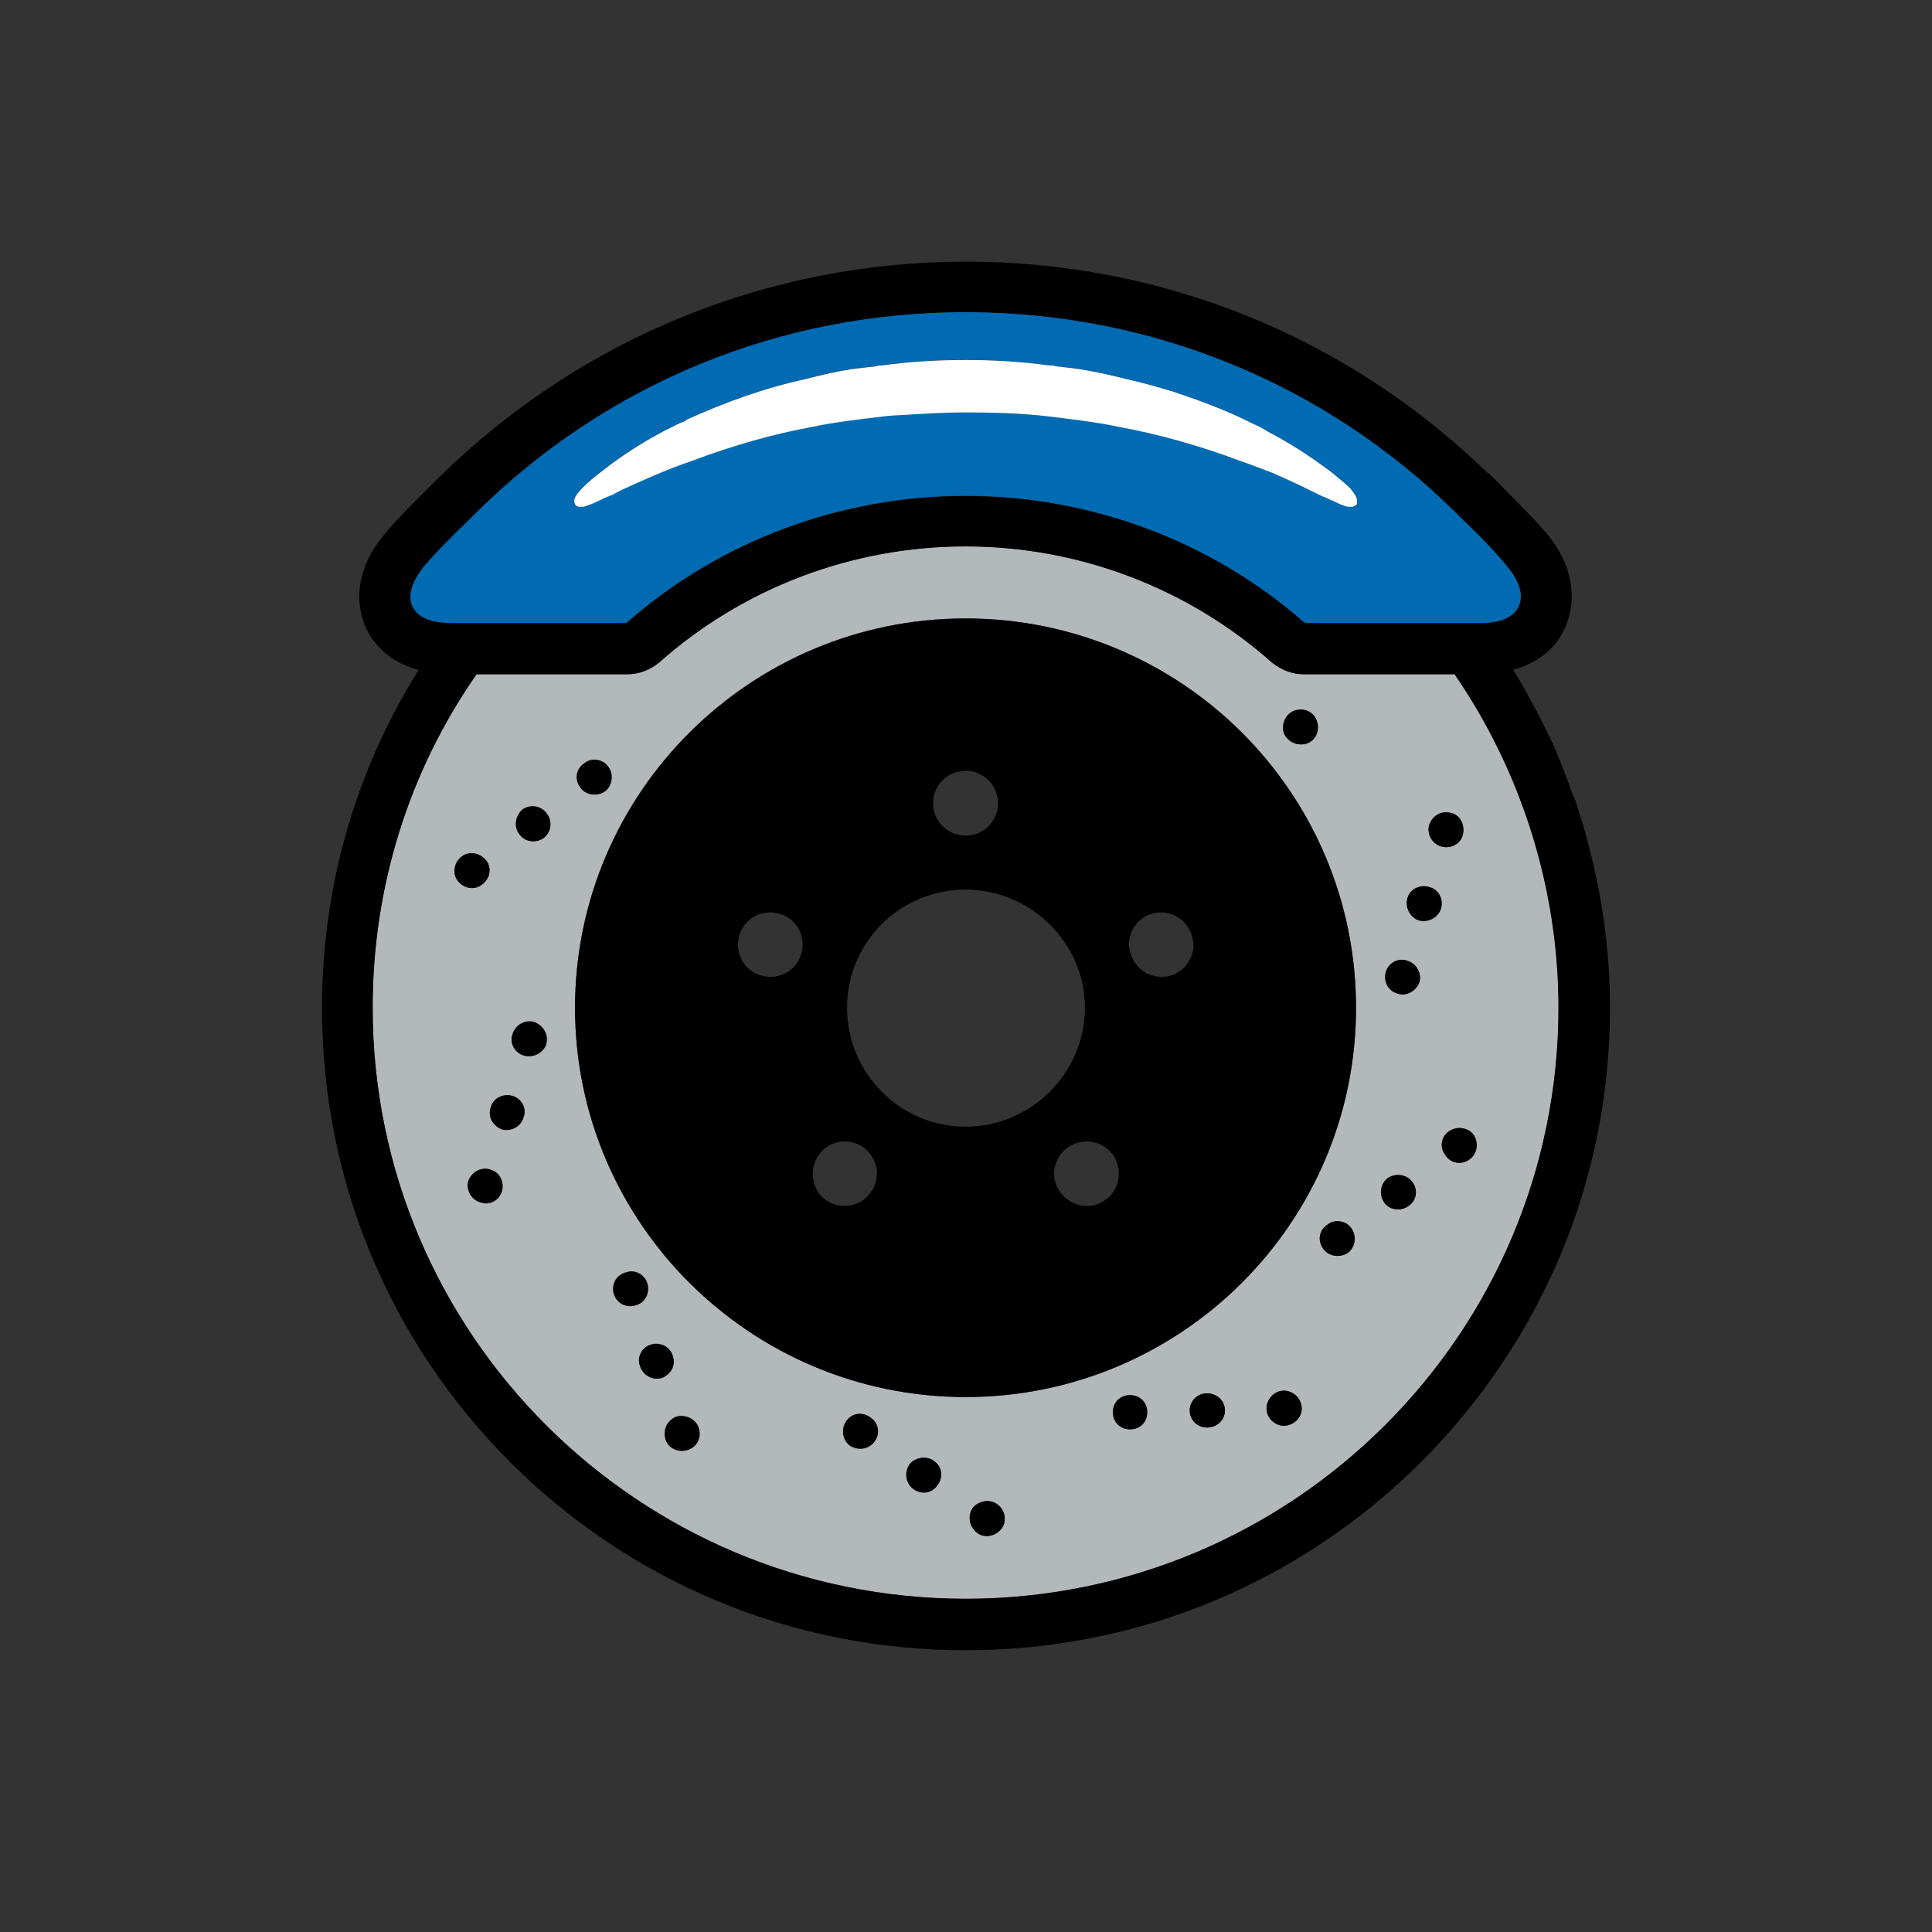<?xml version="1.0" encoding="UTF-8"?> <svg xmlns="http://www.w3.org/2000/svg" width="96" height="96" viewBox="0 0 96 96" fill="none"><rect x="0" y="0" width="96" height="96" fill="#333333" stroke="none"/><path d="M72.676 41.519C72.542 41.966 72.049 42.19 71.6 42.056C71.152 41.922 70.883 41.43 71.017 40.983C71.197 40.491 71.645 40.268 72.138 40.402C72.587 40.536 72.811 41.028 72.676 41.519ZM73.035 57.593C72.632 57.906 72.093 57.816 71.824 57.414C71.51 57.011 71.6 56.475 72.004 56.207C72.407 55.939 72.945 56.028 73.215 56.386C73.484 56.788 73.394 57.324 73.035 57.593ZM71.6 45.147C71.466 45.593 70.972 45.862 70.479 45.728C70.031 45.549 69.807 45.057 69.941 44.61C70.076 44.163 70.569 43.94 71.017 44.074C71.51 44.208 71.735 44.7 71.6 45.147ZM70.524 48.818C70.345 49.265 69.851 49.534 69.403 49.355C68.955 49.221 68.73 48.729 68.865 48.282C68.999 47.835 69.493 47.567 69.941 47.746C70.389 47.88 70.659 48.371 70.524 48.818ZM69.986 59.923C69.627 60.192 69.044 60.147 68.775 59.745C68.506 59.342 68.596 58.806 68.955 58.538C69.358 58.27 69.896 58.359 70.165 58.717C70.479 59.119 70.389 59.655 69.986 59.923ZM47.976 69.413C37.285 69.413 28.573 60.773 28.573 50.07C28.573 39.367 37.285 30.727 47.976 30.727C58.667 30.727 67.379 39.412 67.379 50.07C67.379 60.728 58.712 69.413 47.976 69.413ZM66.975 62.248C66.572 62.516 66.034 62.427 65.764 62.069C65.451 61.667 65.54 61.13 65.944 60.862C66.303 60.594 66.886 60.639 67.155 61.041C67.424 61.443 67.334 61.98 66.975 62.248ZM63.785 70.844C63.337 70.844 62.933 70.441 62.933 69.994C62.933 69.502 63.337 69.1 63.785 69.1C64.278 69.1 64.682 69.502 64.682 69.994C64.682 70.441 64.278 70.844 63.785 70.844ZM59.967 70.933C59.519 70.933 59.115 70.575 59.115 70.084C59.115 69.592 59.519 69.234 59.967 69.234C60.461 69.234 60.864 69.592 60.864 70.084C60.864 70.575 60.461 70.933 59.967 70.933ZM56.15 71.022C55.656 71.022 55.297 70.665 55.297 70.173C55.297 69.681 55.656 69.324 56.15 69.324C56.643 69.324 57.002 69.681 57.002 70.173C57.002 70.665 56.643 71.022 56.15 71.022ZM49.769 75.946C49.456 76.348 48.917 76.438 48.559 76.169C48.155 75.856 48.065 75.32 48.334 74.918C48.648 74.56 49.186 74.471 49.545 74.739C49.949 75.007 50.038 75.588 49.769 75.946ZM46.579 73.794C46.31 74.196 45.772 74.285 45.369 73.973C45.01 73.704 44.92 73.168 45.189 72.766C45.458 72.408 46.041 72.319 46.4 72.587C46.803 72.855 46.893 73.391 46.579 73.794ZM43.434 71.642C43.165 71.999 42.627 72.089 42.223 71.82C41.865 71.552 41.775 71.016 42.044 70.614C42.313 70.211 42.851 70.122 43.255 70.435C43.658 70.703 43.748 71.239 43.434 71.642ZM34.139 72.044C33.691 72.178 33.198 71.955 33.063 71.508C32.929 71.016 33.153 70.569 33.601 70.39C34.094 70.256 34.588 70.524 34.722 70.971C34.857 71.418 34.633 71.91 34.139 72.044ZM31.801 67.88C31.622 67.433 31.891 66.942 32.339 66.808C32.788 66.674 33.281 66.897 33.415 67.344C33.595 67.836 33.326 68.283 32.877 68.462C32.429 68.596 31.936 68.327 31.801 67.88ZM30.501 64.298C30.366 63.851 30.59 63.359 31.084 63.225C31.532 63.046 32.025 63.314 32.16 63.761C32.294 64.209 32.07 64.7 31.622 64.834C31.129 65.013 30.68 64.745 30.501 64.298ZM26.997 41.641C26.593 41.909 26.055 41.819 25.786 41.417C25.517 41.059 25.607 40.523 25.965 40.21C26.369 39.942 26.907 40.031 27.176 40.434C27.445 40.791 27.4 41.328 26.997 41.641ZM27.131 51.896C26.952 52.343 26.459 52.567 26.01 52.433C25.562 52.299 25.293 51.807 25.472 51.36C25.607 50.913 26.1 50.645 26.549 50.779C26.997 50.958 27.266 51.405 27.131 51.896ZM26.01 55.524C25.876 55.971 25.383 56.239 24.934 56.105C24.486 55.926 24.217 55.479 24.396 54.987C24.531 54.54 25.024 54.317 25.472 54.451C25.921 54.585 26.19 55.077 26.01 55.524ZM24.934 59.196C24.8 59.642 24.306 59.911 23.858 59.732C23.41 59.598 23.141 59.106 23.275 58.659C23.454 58.212 23.948 57.944 24.396 58.123C24.845 58.257 25.069 58.748 24.934 59.196ZM22.955 42.541C23.314 42.273 23.852 42.362 24.166 42.764C24.435 43.122 24.345 43.659 23.941 43.971C23.583 44.24 23.044 44.15 22.731 43.748C22.462 43.39 22.551 42.854 22.955 42.541ZM29.021 37.93C29.38 37.617 29.963 37.707 30.232 38.109C30.501 38.467 30.411 39.048 30.052 39.316C29.649 39.584 29.111 39.495 28.842 39.137C28.528 38.735 28.617 38.199 29.021 37.93ZM64.368 35.287C64.817 35.153 65.31 35.376 65.444 35.868C65.579 36.315 65.355 36.806 64.906 36.941C64.458 37.075 63.965 36.851 63.785 36.404C63.651 35.912 63.92 35.421 64.368 35.287ZM64.772 33.498C64.189 33.498 63.651 33.275 63.202 32.917C59.026 29.201 53.594 27.145 47.976 27.145C42.358 27.145 36.926 29.207 32.749 32.917C32.301 33.275 31.763 33.498 31.18 33.498H23.679C20.309 38.333 18.516 44.067 18.516 50.064C18.516 66.271 31.718 79.439 47.982 79.439C64.246 79.439 77.449 66.278 77.449 50.064C77.449 44.15 75.61 38.333 72.286 33.498H64.784H64.772Z" fill="#B3B8BA"></path><path d="M28.889 24.283C29.203 23.97 29.517 23.702 29.875 23.434C30.503 22.942 31.534 22.182 32.976 21.416L33.783 21.014C33.917 20.969 34.052 20.924 34.142 20.835C36.025 19.985 38.004 19.27 40.073 18.817C40.746 18.638 41.508 18.459 42.367 18.325C42.725 18.28 43.129 18.236 43.532 18.191C43.622 18.146 43.757 18.146 43.846 18.146C45.147 17.967 46.543 17.878 47.978 17.878C49.413 17.878 50.809 17.967 52.11 18.146C52.244 18.146 52.334 18.146 52.468 18.191C52.827 18.236 53.231 18.28 53.589 18.325C54.441 18.459 55.204 18.638 55.928 18.817C56.735 18.996 57.497 19.219 58.266 19.443C59.476 19.845 60.693 20.292 61.814 20.828L62.083 20.962C62.128 20.962 62.128 21.007 62.173 21.007C62.487 21.141 62.756 21.275 63.025 21.454C64.415 22.169 65.453 22.929 66.125 23.427C66.439 23.696 66.798 23.964 67.112 24.277C67.291 24.5 67.471 24.724 67.426 24.947V25.037C67.381 25.081 67.291 25.171 67.112 25.171C67.022 25.171 66.888 25.171 66.708 25.081C66.529 25.037 66.35 24.903 66.081 24.813C65.946 24.724 65.767 24.679 65.587 24.59C64.96 24.277 64.153 23.874 63.204 23.472C62.711 23.293 62.173 23.07 61.635 22.891C59.611 22.131 57.548 21.55 55.569 21.192C54.537 20.969 53.41 20.835 51.93 20.656C50.675 20.567 49.368 20.477 47.978 20.477C47.126 20.477 46.274 20.522 45.46 20.567C44.967 20.611 44.519 20.611 44.07 20.656C42.591 20.835 41.418 20.969 40.387 21.192C38.408 21.55 36.39 22.131 34.366 22.891C32.931 23.383 31.803 23.919 30.907 24.322C30.727 24.411 30.548 24.5 30.413 24.59H30.369C30.189 24.679 30.01 24.724 29.875 24.813C29.651 24.903 29.427 25.037 29.247 25.081C29.068 25.171 28.934 25.171 28.844 25.171C28.665 25.171 28.575 25.081 28.575 25.037C28.44 24.768 28.665 24.545 28.889 24.277M74.927 28.172C74.434 27.546 73.627 26.697 72.589 25.707L72.365 25.484C65.85 19.034 57.183 15.496 47.978 15.496C38.773 15.496 30.144 19.034 23.636 25.484L23.322 25.797C22.336 26.735 21.529 27.585 21.029 28.172C20.76 28.53 20.132 29.379 20.491 30.145C20.849 30.861 21.836 30.95 22.284 30.95H31.131L31.22 30.861C35.845 26.831 41.822 24.634 47.971 24.634C54.121 24.634 60.098 26.831 64.723 30.861L64.857 30.95H73.704C74.107 30.95 75.094 30.861 75.452 30.145C75.811 29.386 75.228 28.536 74.914 28.172" fill="#006BB2"></path><path d="M67.113 24.285C66.799 23.973 66.44 23.704 66.126 23.436C65.454 22.944 64.422 22.184 63.026 21.463C62.757 21.284 62.488 21.15 62.174 21.016C62.129 21.016 62.129 20.971 62.084 20.971L61.815 20.837C60.694 20.301 59.477 19.854 58.267 19.451C57.504 19.228 56.742 19.004 55.928 18.826C55.211 18.647 54.449 18.468 53.59 18.334C53.232 18.289 52.873 18.244 52.469 18.2C52.335 18.155 52.245 18.155 52.111 18.155C50.81 17.976 49.414 17.887 47.979 17.887C46.544 17.887 45.148 17.976 43.847 18.155C43.757 18.155 43.623 18.155 43.533 18.2C43.13 18.244 42.726 18.289 42.367 18.334C41.515 18.468 40.753 18.647 40.074 18.826C38.005 19.273 36.032 19.988 34.142 20.843C34.053 20.933 33.918 20.977 33.784 21.022L32.977 21.424C31.542 22.184 30.504 22.944 29.876 23.442C29.517 23.711 29.203 23.979 28.89 24.292C28.665 24.56 28.441 24.784 28.576 25.052C28.576 25.096 28.665 25.186 28.845 25.186C28.934 25.186 29.069 25.186 29.248 25.096C29.428 25.052 29.652 24.918 29.876 24.828C30.011 24.739 30.19 24.694 30.369 24.605H30.414C30.549 24.515 30.728 24.426 30.907 24.337C31.804 23.934 32.932 23.398 34.367 22.906C36.391 22.146 38.409 21.565 40.388 21.207C41.419 20.984 42.592 20.85 44.071 20.671C44.52 20.626 44.968 20.626 45.461 20.582C46.269 20.537 47.12 20.492 47.979 20.492C49.369 20.492 50.676 20.537 51.931 20.671C53.411 20.85 54.538 20.984 55.57 21.207C57.549 21.565 59.612 22.146 61.636 22.906C62.174 23.085 62.712 23.308 63.205 23.487C64.147 23.89 64.954 24.292 65.588 24.605C65.768 24.694 65.947 24.739 66.082 24.828C66.351 24.918 66.53 25.052 66.709 25.096C66.889 25.186 67.023 25.186 67.113 25.186C67.292 25.186 67.382 25.096 67.427 25.052V24.962C67.472 24.739 67.292 24.515 67.113 24.292" fill="white"></path><path d="M58.22 48.462C57.368 48.73 56.471 48.283 56.196 47.434C55.882 46.584 56.375 45.69 57.182 45.416C58.034 45.147 58.931 45.594 59.207 46.444C59.52 47.293 59.027 48.187 58.22 48.462ZM54.94 59.612C54.223 60.148 53.236 59.969 52.692 59.254C52.147 58.539 52.333 57.555 53.051 57.013C53.768 56.521 54.755 56.655 55.299 57.37C55.792 58.085 55.658 59.114 54.94 59.612ZM47.977 55.984C44.742 55.984 42.09 53.341 42.09 50.071C42.09 46.801 44.742 44.202 47.977 44.202C51.212 44.202 53.909 46.846 53.909 50.071C53.909 53.296 51.257 55.984 47.977 55.984ZM43.263 59.254C42.769 59.969 41.738 60.148 41.014 59.612C40.342 59.12 40.162 58.092 40.7 57.37C41.194 56.655 42.225 56.521 42.904 57.013C43.621 57.549 43.801 58.532 43.263 59.254ZM39.803 47.434C39.535 48.283 38.638 48.73 37.779 48.462C36.927 48.194 36.479 47.3 36.748 46.444C37.017 45.594 37.914 45.147 38.772 45.416C39.624 45.684 40.073 46.578 39.803 47.434ZM47.977 38.302C48.874 38.302 49.592 39.017 49.592 39.911C49.592 40.805 48.874 41.52 47.977 41.52C47.081 41.52 46.363 40.805 46.363 39.911C46.363 39.017 47.081 38.302 47.977 38.302ZM47.977 30.734C37.286 30.734 28.574 39.419 28.574 50.077C28.574 60.736 37.286 69.42 47.977 69.42C58.669 69.42 67.38 60.78 67.38 50.077C67.38 39.374 58.713 30.734 47.977 30.734Z" fill="black"></path><path d="M56.153 69.324C55.66 69.324 55.301 69.682 55.301 70.174C55.301 70.665 55.66 71.023 56.153 71.023C56.646 71.023 57.005 70.665 57.005 70.174C57.005 69.682 56.646 69.324 56.153 69.324Z" fill="black"></path><path d="M59.969 69.235C59.521 69.235 59.117 69.592 59.117 70.084C59.117 70.576 59.521 70.933 59.969 70.933C60.462 70.933 60.866 70.576 60.866 70.084C60.866 69.592 60.462 69.235 59.969 69.235Z" fill="black"></path><path d="M63.786 69.102C63.337 69.102 62.934 69.504 62.934 69.996C62.934 70.443 63.337 70.845 63.786 70.845C64.279 70.845 64.682 70.443 64.682 69.996C64.682 69.504 64.279 69.102 63.786 69.102Z" fill="black"></path><path d="M65.946 60.864C65.543 61.132 65.453 61.669 65.767 62.071C66.036 62.428 66.574 62.518 66.978 62.25C67.336 61.981 67.426 61.445 67.157 61.043C66.888 60.64 66.305 60.551 65.946 60.864Z" fill="black"></path><path d="M68.957 58.539C68.598 58.807 68.508 59.343 68.778 59.746C69.047 60.148 69.629 60.193 69.988 59.925C70.392 59.656 70.481 59.12 70.168 58.718C69.898 58.36 69.361 58.271 68.957 58.539Z" fill="black"></path><path d="M73.223 56.386C72.954 56.028 72.416 55.938 72.013 56.207C71.609 56.475 71.519 57.011 71.833 57.414C72.102 57.816 72.64 57.905 73.044 57.593C73.403 57.324 73.492 56.788 73.223 56.386Z" fill="black"></path><path d="M69.943 47.747C69.495 47.569 69.001 47.837 68.867 48.284C68.732 48.731 68.957 49.223 69.405 49.357C69.853 49.535 70.347 49.267 70.526 48.82C70.66 48.373 70.391 47.882 69.943 47.747Z" fill="black"></path><path d="M71.017 44.074C70.569 43.94 70.076 44.163 69.941 44.61C69.807 45.057 70.031 45.549 70.479 45.728C70.972 45.862 71.466 45.594 71.6 45.147C71.735 44.7 71.51 44.208 71.017 44.074Z" fill="black"></path><path d="M71.602 42.056C72.05 42.19 72.544 41.966 72.678 41.519C72.813 41.027 72.588 40.536 72.14 40.402C71.647 40.267 71.198 40.491 71.019 40.983C70.885 41.43 71.154 41.922 71.602 42.056Z" fill="black"></path><path d="M64.914 36.954C65.362 36.82 65.586 36.328 65.452 35.881C65.317 35.389 64.824 35.166 64.376 35.3C63.927 35.434 63.658 35.926 63.793 36.418C63.972 36.865 64.465 37.088 64.914 36.954Z" fill="black"></path><path d="M30.06 39.328C30.418 39.06 30.508 38.478 30.239 38.121C29.97 37.719 29.387 37.629 29.028 37.942C28.625 38.21 28.535 38.747 28.849 39.149C29.118 39.507 29.656 39.596 30.06 39.328Z" fill="black"></path><path d="M25.973 40.224C25.614 40.536 25.524 41.073 25.793 41.431C26.062 41.833 26.6 41.922 27.004 41.654C27.407 41.341 27.452 40.805 27.183 40.447C26.914 40.045 26.376 39.955 25.973 40.224Z" fill="black"></path><path d="M23.95 43.941C24.354 43.673 24.444 43.137 24.175 42.779C23.861 42.377 23.323 42.287 22.964 42.556C22.56 42.824 22.471 43.405 22.74 43.763C23.054 44.165 23.592 44.254 23.95 43.941Z" fill="black"></path><path d="M26.558 50.792C26.11 50.658 25.616 50.927 25.482 51.374C25.303 51.821 25.572 52.312 26.02 52.446C26.468 52.581 26.962 52.357 27.141 51.91C27.276 51.418 27.006 50.971 26.558 50.792Z" fill="black"></path><path d="M25.472 54.464C25.024 54.33 24.53 54.554 24.396 55.001C24.217 55.493 24.486 55.94 24.934 56.118C25.383 56.252 25.876 55.984 26.01 55.537C26.19 55.09 25.921 54.599 25.472 54.464Z" fill="black"></path><path d="M24.398 58.134C23.95 57.955 23.456 58.224 23.277 58.67C23.142 59.118 23.412 59.609 23.86 59.743C24.308 59.922 24.802 59.654 24.936 59.207C25.07 58.76 24.846 58.268 24.398 58.134Z" fill="black"></path><path d="M32.166 63.776C32.032 63.329 31.538 63.061 31.09 63.24C30.597 63.374 30.373 63.865 30.507 64.312C30.642 64.76 31.135 65.028 31.628 64.849C32.077 64.715 32.301 64.223 32.166 63.776Z" fill="black"></path><path d="M33.424 67.356C33.29 66.909 32.797 66.686 32.348 66.82C31.9 66.954 31.631 67.446 31.81 67.893C31.945 68.34 32.438 68.608 32.886 68.474C33.335 68.295 33.604 67.848 33.424 67.356Z" fill="black"></path><path d="M33.608 70.402C33.16 70.581 32.935 71.028 33.07 71.519C33.205 71.966 33.698 72.19 34.146 72.056C34.639 71.922 34.864 71.43 34.729 70.983C34.595 70.536 34.101 70.268 33.608 70.402Z" fill="black"></path><path d="M42.051 70.625C41.782 71.027 41.872 71.564 42.23 71.832C42.634 72.1 43.172 72.01 43.441 71.653C43.755 71.251 43.665 70.714 43.262 70.446C42.858 70.133 42.32 70.222 42.051 70.625Z" fill="black"></path><path d="M45.192 72.772C44.922 73.175 45.012 73.711 45.371 73.979C45.775 74.292 46.313 74.203 46.582 73.8C46.895 73.398 46.806 72.862 46.402 72.593C46.044 72.325 45.461 72.415 45.192 72.772Z" fill="black"></path><path d="M48.337 74.925C48.068 75.327 48.158 75.863 48.562 76.176C48.92 76.444 49.458 76.355 49.772 75.953C50.041 75.595 49.952 75.014 49.548 74.746C49.189 74.478 48.651 74.567 48.337 74.925Z" fill="black"></path><path d="M22.291 30.957C21.842 30.957 20.856 30.868 20.497 30.153C20.138 29.393 20.766 28.543 21.035 28.179C21.528 27.598 22.335 26.749 23.328 25.804L23.642 25.491C30.15 19.047 38.773 15.51 47.978 15.51C57.183 15.51 65.856 19.047 72.364 25.497L72.588 25.721C73.62 26.704 74.427 27.553 74.927 28.186C75.24 28.543 75.823 29.393 75.465 30.159C75.106 30.874 74.12 30.964 73.716 30.964H64.87L64.735 30.874C60.11 26.845 54.133 24.648 47.984 24.648C41.834 24.648 35.858 26.845 31.233 30.874L31.143 30.964H22.297L22.291 30.957ZM47.984 79.446C31.726 79.446 18.517 66.284 18.517 50.07C18.517 44.068 20.311 38.339 23.68 33.505H31.182C31.765 33.505 32.303 33.282 32.751 32.924C36.928 29.207 42.36 27.151 47.978 27.151C53.595 27.151 59.028 29.214 63.204 32.924C63.653 33.282 64.191 33.505 64.773 33.505H72.275C75.599 38.339 77.438 44.163 77.438 50.07C77.438 66.278 64.235 79.446 47.971 79.446M78.245 39.687C78.2 39.553 78.11 39.419 78.066 39.285C77.841 38.569 77.527 37.854 77.258 37.177C76.631 35.836 75.958 34.533 75.189 33.282C76.355 32.969 77.303 32.254 77.752 31.219C78.424 29.744 78.11 28.039 76.9 26.564C76.272 25.804 74.427 23.965 73.979 23.518H73.934L73.844 23.428C66.843 16.672 57.682 13 47.978 13C38.273 13 28.888 16.761 21.836 23.703L21.746 23.792C21.298 24.239 19.632 25.855 19.094 26.57C17.838 28.045 17.525 29.75 18.197 31.226C18.69 32.254 19.587 32.969 20.804 33.288C17.659 38.301 16 44.074 16 50.077C16 58.627 19.325 66.597 25.34 72.645C31.406 78.692 39.445 82 47.978 82C56.51 82 64.549 78.686 70.616 72.645C76.637 66.597 80 58.627 80 50.077C80 46.494 79.372 43.046 78.251 39.687" fill="black"></path></svg> 